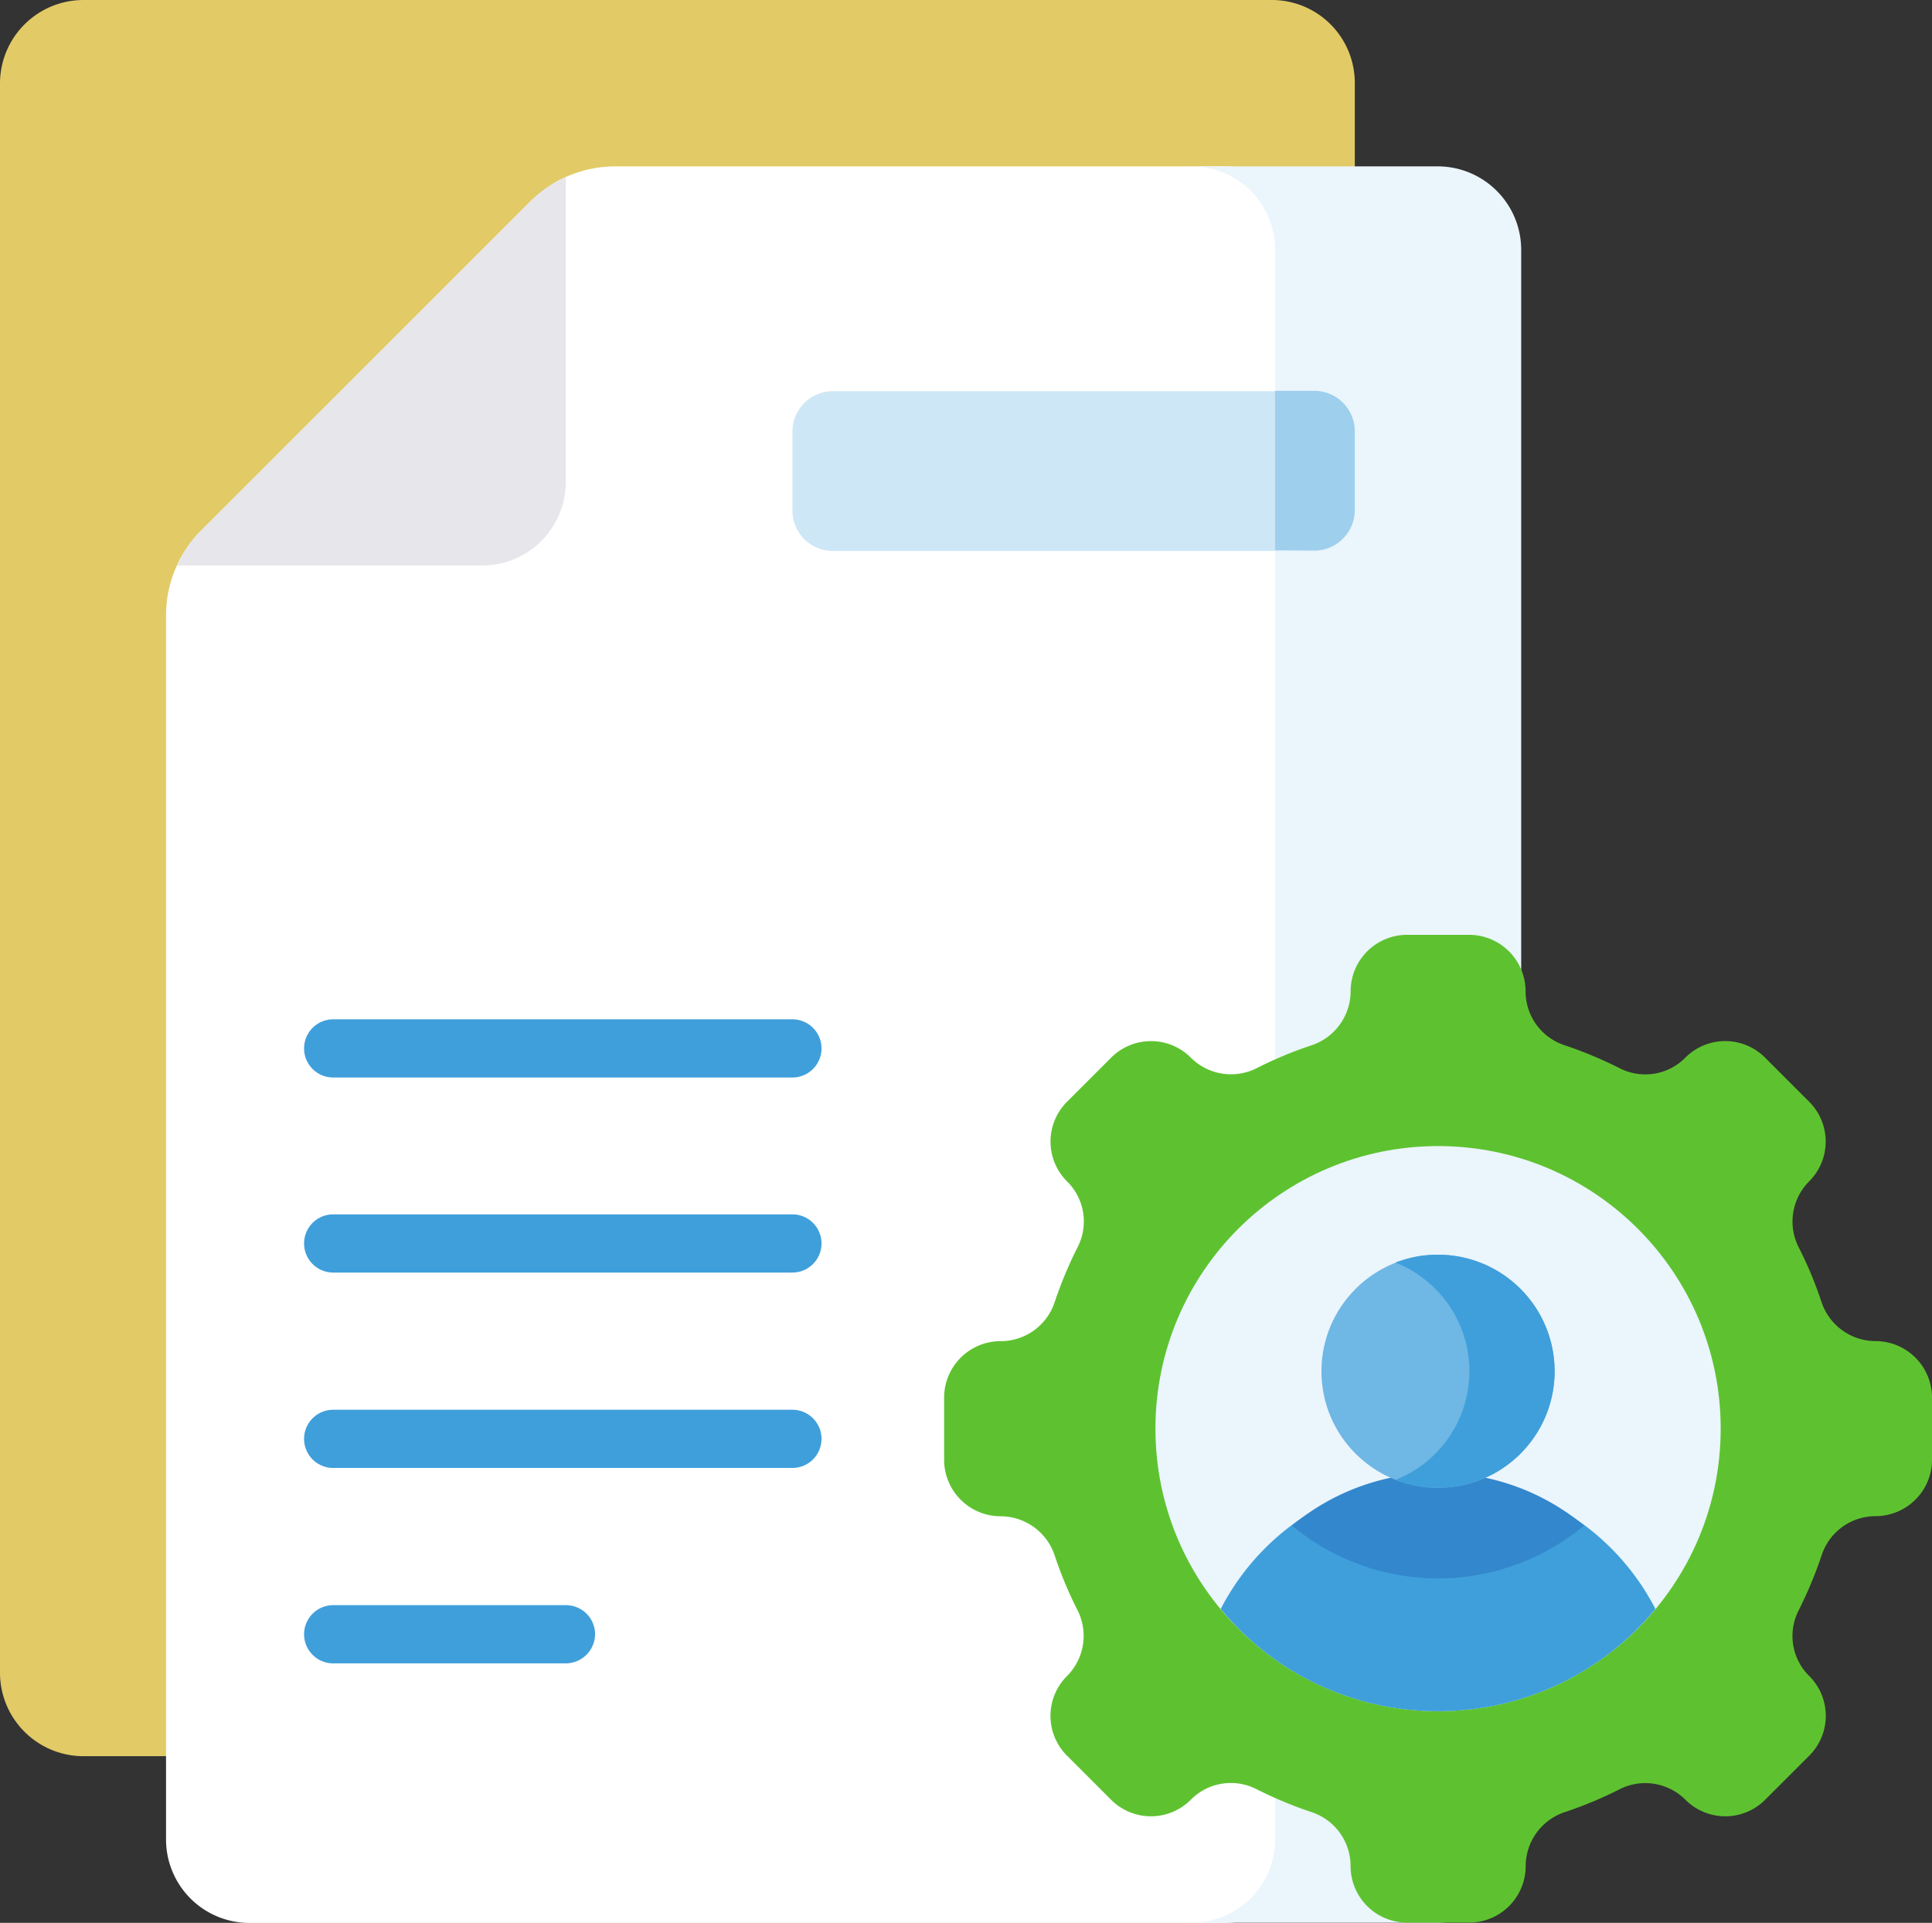 <svg xmlns="http://www.w3.org/2000/svg" width="76.343" height="76" viewBox="0 0 76.343 76"><rect x="0" y="0" width="76.343" height="76" fill="#333333" stroke="none"/><defs><style>.a{fill:#e2ca66;}.b{fill:#fff;}.c{fill:#ebf5fc;}.d{fill:#5ec230;}.e{fill:#3f9fdb;}.f{fill:#e7e7eb;}.g{fill:#cee7f6;}.h{fill:#9ecfed;}.i{fill:#3387cc;}.j{fill:#6fb7e4;}</style></defs><g transform="translate(0 -1.2)"><path class="a" d="M41.482,70.609a3.3,3.3,0,0,0,3.3-3.3V4.5a3.3,3.3,0,0,0-3.3-3.3H3.3A3.3,3.3,0,0,0,0,4.5V67.314a3.3,3.3,0,0,0,3.3,3.3H41.482Z" transform="translate(0 0)"/><path class="a" d="M281.252,1.2H271.5a3.3,3.3,0,0,1,3.3,3.3V67.314a3.3,3.3,0,0,1-3.3,3.3h9.752a3.3,3.3,0,0,0,3.3-3.3V4.5a3.277,3.277,0,0,0-3.3-3.3Z" transform="translate(-231.017 0)"/><path class="b" d="M89.15,111.414V48.6a3.3,3.3,0,0,0-3.3-3.3h-24.1A4.74,4.74,0,0,0,58.4,46.687L45.387,59.7A4.714,4.714,0,0,0,44,63.059v48.37a3.3,3.3,0,0,0,3.3,3.3H85.84a3.322,3.322,0,0,0,3.31-3.31Z" transform="translate(-37.439 -37.524)"/><path class="c" d="M325.522,45.3H315.8a3.3,3.3,0,0,1,3.3,3.3v62.819a3.3,3.3,0,0,1-3.3,3.3h9.722a3.3,3.3,0,0,0,3.3-3.3V48.6a3.3,3.3,0,0,0-3.3-3.3Z" transform="translate(-268.712 -37.524)"/><path class="d" d="M289.236,269.741V267.3A2.234,2.234,0,0,0,287,265.059a2.257,2.257,0,0,1-2.132-1.551,15.578,15.578,0,0,0-.91-2.177,2.246,2.246,0,0,1,.417-2.58h0a2.223,2.223,0,0,0,0-3.161l-1.73-1.73a2.223,2.223,0,0,0-3.161,0h0a2.222,2.222,0,0,1-2.58.418,16.362,16.362,0,0,0-2.177-.91,2.243,2.243,0,0,1-1.551-2.132A2.234,2.234,0,0,0,270.941,249H268.5a2.234,2.234,0,0,0-2.237,2.237,2.257,2.257,0,0,1-1.551,2.132,15.577,15.577,0,0,0-2.177.91,2.246,2.246,0,0,1-2.58-.418h0a2.223,2.223,0,0,0-3.161,0l-1.73,1.73a2.223,2.223,0,0,0,0,3.161h0a2.222,2.222,0,0,1,.417,2.58,16.363,16.363,0,0,0-.91,2.177,2.243,2.243,0,0,1-2.132,1.551A2.234,2.234,0,0,0,250.2,267.3v2.445a2.234,2.234,0,0,0,2.237,2.237,2.257,2.257,0,0,1,2.132,1.551,15.578,15.578,0,0,0,.91,2.177,2.246,2.246,0,0,1-.417,2.58h0a2.223,2.223,0,0,0,0,3.161l1.73,1.73a2.223,2.223,0,0,0,3.161,0h0a2.222,2.222,0,0,1,2.58-.418,16.36,16.36,0,0,0,2.177.91,2.243,2.243,0,0,1,1.551,2.132,2.234,2.234,0,0,0,2.237,2.237h2.445a2.234,2.234,0,0,0,2.237-2.237,2.257,2.257,0,0,1,1.551-2.132,15.571,15.571,0,0,0,2.177-.91,2.246,2.246,0,0,1,2.58.418h0a2.223,2.223,0,0,0,3.161,0l1.73-1.73a2.223,2.223,0,0,0,0-3.161h0a2.222,2.222,0,0,1-.417-2.58,16.367,16.367,0,0,0,.91-2.177A2.243,2.243,0,0,1,287,271.977a2.234,2.234,0,0,0,2.237-2.237Z" transform="translate(-212.893 -210.851)"/><ellipse class="c" cx="11.168" cy="11.168" rx="11.168" ry="11.168" transform="translate(45.657 46.499)"/><path class="e" d="M332.089,401.874a11.094,11.094,0,0,0,8.589-4.041,9.664,9.664,0,0,0-17.177,0A11.094,11.094,0,0,0,332.089,401.874Z" transform="translate(-275.264 -333.039)"/><path class="f" d="M58.963,63.458a3.3,3.3,0,0,0,3.3-3.3V48.1a4.9,4.9,0,0,0-1.387.954L47.854,62.071a4.611,4.611,0,0,0-.954,1.387Z" transform="translate(-39.907 -39.907)"/><path class="g" d="M230.622,104.9H211.6a1.6,1.6,0,0,0-1.6,1.6v3.116a1.6,1.6,0,0,0,1.6,1.6h19.011a1.6,1.6,0,0,0,1.6-1.6V106.5a1.594,1.594,0,0,0-1.581-1.6Z" transform="translate(-178.687 -88.238)"/><path class="h" d="M339.451,111.107a1.6,1.6,0,0,0,1.6-1.6V106.4a1.6,1.6,0,0,0-1.6-1.6H337.9v6.292l1.551.015Z" transform="translate(-287.517 -88.152)"/><path class="e" d="M99.894,273.7H81.748a1.148,1.148,0,0,1,0-2.3H99.894a1.148,1.148,0,1,1,0,2.3Z" transform="translate(-68.582 -229.911)"/><path class="e" d="M99.894,325.4H81.748a1.148,1.148,0,0,1,0-2.3H99.894a1.148,1.148,0,1,1,0,2.3Z" transform="translate(-68.582 -273.902)"/><path class="e" d="M99.894,377.2H81.748a1.148,1.148,0,0,1,0-2.3H99.894a1.148,1.148,0,0,1,0,2.3Z" transform="translate(-68.582 -317.979)"/><path class="e" d="M90.933,429H81.748a1.148,1.148,0,1,1,0-2.3h9.2a1.149,1.149,0,0,1,1.148,1.148A1.161,1.161,0,0,1,90.933,429Z" transform="translate(-68.582 -362.055)"/><path class="i" d="M353.941,393.688a9.019,9.019,0,0,1-11.541,0,9.019,9.019,0,0,1,11.541,0Z" transform="translate(-291.346 -332.189)"/><ellipse class="j" cx="4.607" cy="4.607" rx="4.607" ry="4.607" transform="translate(52.217 50.793)"/><path class="e" d="M376.092,338.407a4.61,4.61,0,0,1-4.607,4.607,4.832,4.832,0,0,1-1.685-.313,4.616,4.616,0,0,0,0-8.589,4.513,4.513,0,0,1,1.685-.313A4.61,4.61,0,0,1,376.092,338.407Z" transform="translate(-314.66 -283.007)"/></g></svg>